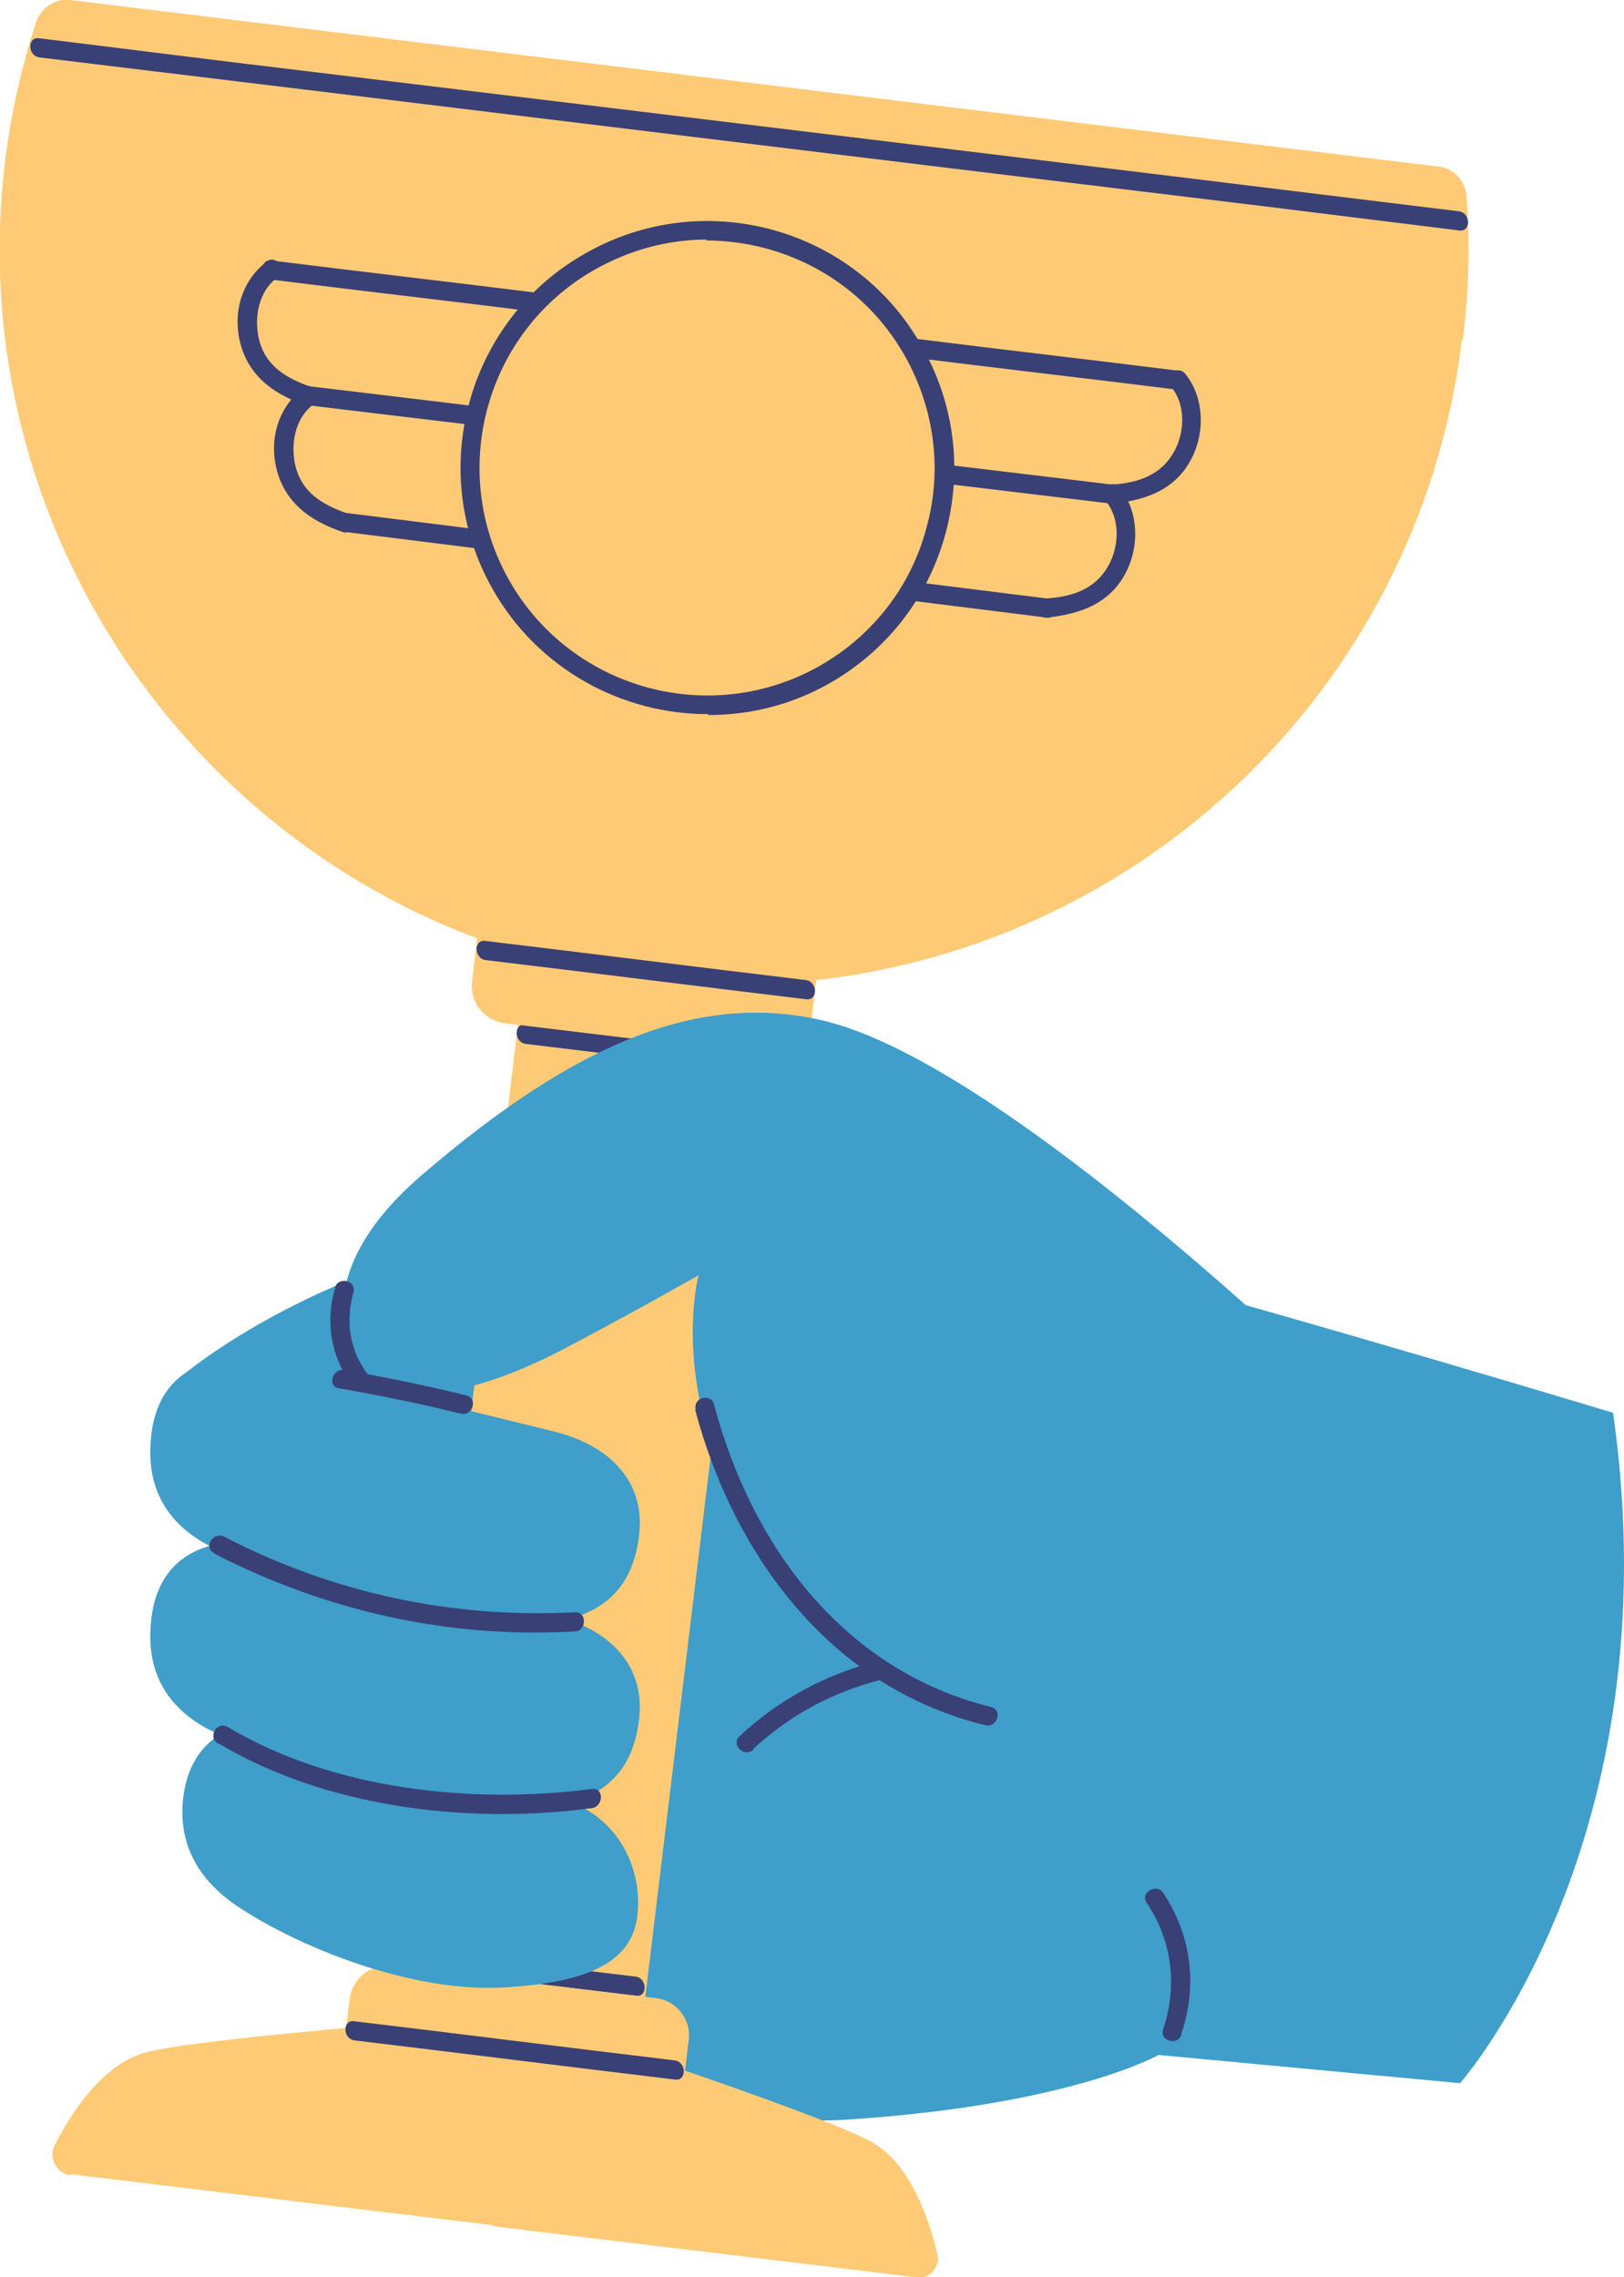 <?xml version="1.0" encoding="UTF-8"?>
<svg xmlns="http://www.w3.org/2000/svg" id="Layer_2" data-name="Layer 2" version="1.1" viewBox="0 0 178.3 250">
  <defs>
    <style>
      .cls-1 {
        fill: #ffca75;
      }

      .cls-1, .cls-2, .cls-3 {
        stroke-width: 0px;
      }

      .cls-2 {
        fill: #3f9eca;
      }

      .cls-3 {
        fill: #394075;
      }
    </style>
  </defs>
  <path class="cls-2" d="M44.9,215.2s24.8,19.1,48.1,17.5c24.6-1.6,34.2-7.1,34.2-7.1l33.1,3.1s23.5-26.6,16.8-73.6c0,0-34.8-10.5-54.8-15.8-12.4-3.3-29.6-4.5-46.4-5.2-34.6-1.6-56.1,17.1-56.1,17.1l25.1,64.1Z"></path>
  <g>
    <path class="cls-1" d="M160.5,37.3c-5.5,45.3-47.6,77.2-93.1,69.7C27,100.4-2.3,63.8.1,22.8c.4-7.2,1.8-14,3.9-20.5C4.6.8,6.1-.2,7.7,0l150.3,18.3c1.6.2,2.8,1.5,3,3.1.4,5.2.3,10.5-.4,15.9Z"></path>
    <path class="cls-1" d="M7.8,238.7l46.4,5.6,2.8-23.2s-33.8,2.4-40.9,4.2c-4.8,1.2-8.3,6.7-10.1,10.2-.7,1.4.2,3.1,1.7,3.3Z"></path>
    <path class="cls-1" d="M100.5,250l-46.4-5.6,2.8-23.2s32.2,10.4,38.7,13.9c4.3,2.3,6.4,8.5,7.3,12.3.4,1.5-.9,2.9-2.5,2.7Z"></path>
    <rect class="cls-1" x="50.4" y="96" width="26.7" height="140" transform="translate(20.5 -6.5) rotate(6.9)"></rect>
    <path class="cls-3" d="M49.9,216.7c6.6.8,13.2,1.6,19.9,2.4,1.3.2,1.3-1.9,0-2.1-6.6-.8-13.2-1.6-19.9-2.4-1.3-.2-1.3,1.9,0,2.1h0Z"></path>
    <path class="cls-3" d="M57.7,114.6c6.6.8,13.2,1.6,19.9,2.4,1.3.2,1.3-1.9,0-2.1-6.6-.8-13.2-1.6-19.9-2.4-1.3-.2-1.3,1.9,0,2.1h0Z"></path>
    <path class="cls-1" d="M56.3,98.9h29.3c2.2,0,4.1,1.8,4.1,4.1v11.1h-37.5v-11.1c0-2.2,1.8-4.1,4.1-4.1Z" transform="translate(128.5 220.8) rotate(-173.1)"></path>
    <path class="cls-3" d="M53.3,105.4c11.7,1.4,23.5,2.9,35.2,4.3,1.3.2,1.3-1.9,0-2.1-11.7-1.4-23.5-2.9-35.2-4.3-1.3-.2-1.3,1.9,0,2.1h0Z"></path>
    <path class="cls-1" d="M41.8,217.6h29.3c2.2,0,4.1,1.8,4.1,4.1v11.1h-37.5v-11.1c0-2.2,1.8-4.1,4.1-4.1Z" transform="translate(27.6 -5.2) rotate(6.9)"></path>
    <path class="cls-3" d="M38.9,224c11.7,1.4,23.5,2.9,35.2,4.3,1.3.2,1.3-1.9,0-2.1-11.7-1.4-23.5-2.9-35.2-4.3-1.3-.2-1.3,1.9,0,2.1h0Z"></path>
    <path class="cls-3" d="M77.7,78.4c-9.4,0-18.6-4.9-23.6-13.7-7.4-13-2.8-29.6,10.2-36.9,13-7.4,29.6-2.8,36.9,10.2,3.6,6.3,4.5,13.6,2.6,20.6-1.9,7-6.4,12.8-12.7,16.4h0c-4.2,2.4-8.8,3.5-13.3,3.5ZM77.6,26.3c-4.2,0-8.4,1.1-12.3,3.3-12,6.8-16.2,22.1-9.4,34.1,6.8,12,22.1,16.2,34.1,9.4h0c5.8-3.3,10-8.7,11.7-15.1,1.8-6.4.9-13.2-2.4-19-4.6-8.1-13.1-12.6-21.8-12.6Z"></path>
    <path class="cls-3" d="M29.8,30.7c9.6,1.2,19.2,2.3,28.8,3.5,1.3.2,1.3-1.9,0-2.1-9.6-1.2-19.2-2.3-28.8-3.5-1.3-.2-1.3,1.9,0,2.1h0Z"></path>
    <path class="cls-3" d="M4.3,6.3c44.7,5.4,89.4,10.9,134.1,16.3,7.3.9,14.5,1.8,21.8,2.7,1.3.2,1.3-1.9,0-2.1C115.4,17.7,70.8,12.3,26.1,6.9c-7.3-.9-14.5-1.8-21.8-2.7-1.3-.2-1.3,1.9,0,2.1h0Z"></path>
    <path class="cls-3" d="M33.9,44.5c5.8.7,11.6,1.4,17.5,2.1,1.3.2,1.3-1.9,0-2.1-5.8-.7-11.6-1.4-17.5-2.1-1.3-.2-1.3,1.9,0,2.1h0Z"></path>
    <path class="cls-3" d="M37.9,58.4c4.8.6,9.6,1.2,14.4,1.8,1.3.2,1.3-1.9,0-2.1-4.8-.6-9.6-1.2-14.4-1.8-1.3-.2-1.3,1.9,0,2.1h0Z"></path>
    <path class="cls-3" d="M29.3,28.7c-2.5,1.9-3.6,5-3.1,8.1.7,4.2,3.6,6.4,7.4,7.7,1.3.4,1.8-1.6.6-2-2.8-1-5.1-2.3-5.8-5.4-.5-2.3,0-5.1,2-6.6,1.1-.8,0-2.6-1.1-1.8h0Z"></path>
    <path class="cls-3" d="M33.3,42.6c-2.5,1.9-3.6,5-3.1,8.1.7,4.2,3.6,6.4,7.4,7.7,1.3.4,1.8-1.6.6-2-2.8-1-5.1-2.3-5.8-5.4-.5-2.3,0-5.1,2-6.6,1.1-.8,0-2.6-1.1-1.8h0Z"></path>
    <path class="cls-3" d="M129.4,40.7c-9.6-1.2-19.2-2.3-28.8-3.5-1.3-.2-1.3,1.9,0,2.1,9.6,1.2,19.2,2.3,28.8,3.5,1.3.2,1.3-1.9,0-2.1h0Z"></path>
    <path class="cls-3" d="M122.1,53.2c-5.8-.7-11.6-1.4-17.5-2.1-1.3-.2-1.3,1.9,0,2.1,5.8.7,11.6,1.4,17.5,2.1,1.3.2,1.3-1.9,0-2.1h0Z"></path>
    <path class="cls-3" d="M114.9,65.7c-4.8-.6-9.6-1.2-14.4-1.8-1.3-.2-1.3,1.9,0,2.1,4.8.6,9.6,1.2,14.4,1.8,1.3.2,1.3-1.9,0-2.1h0Z"></path>
    <path class="cls-3" d="M128.6,42.5c1.5,1.8,1.5,4.6.5,6.7-1.4,2.9-4,3.8-7,4-1.3.1-1.3,2.2,0,2.1,4.1-.4,7.5-1.8,9.1-5.8,1.1-2.8.8-6.2-1.1-8.5-.9-1-2.3.4-1.5,1.5h0Z"></path>
    <path class="cls-3" d="M121.4,55c1.5,1.8,1.5,4.6.5,6.7-1.4,2.9-4,3.8-7,4-1.3.1-1.3,2.2,0,2.1,4.1-.4,7.5-1.8,9.1-5.8,1.1-2.8.8-6.2-1.1-8.5-.9-1-2.3.4-1.5,1.5h0Z"></path>
  </g>
  <path class="cls-2" d="M20.2,196.7c-.6,3.9.1,8.7,5.9,12.6,6.6,4.4,18.8,9.4,29,8.9,9.5-.5,14.4-2.8,14.9-8.1.5-5.3-2.3-11.1-9-12.8-6.9-1.7-24.2-7-28.4-7.9-6-1.3-11.4,1-12.4,7.4Z"></path>
  <path class="cls-2" d="M16.7,177.1c-.6,3.9-.2,9.2,5.9,12.6,4.5,2.5,28.6,9.1,36.5,8.7,7.7-.4,10.6-4.6,11.1-10,.5-5.3-2.9-9.5-9.6-11.1-6.9-1.7-27.3-6.7-31.5-7.6-6-1.3-11.4,1-12.4,7.4Z"></path>
  <path class="cls-2" d="M16.7,156.9c-.6,3.9-.2,9.2,5.9,12.6,4.5,2.5,28.6,9.1,36.5,8.7,7.7-.4,10.6-4.6,11.1-10,.5-5.3-2.9-9.5-9.6-11.1-6.9-1.7-27.3-6.7-31.5-7.6-6-1.3-11.4,1-12.4,7.4Z"></path>
  <path class="cls-2" d="M153.3,158.8s-41.6-41.9-63.1-46.8c-13.2-3-26.6,2.1-44,17.1-11.1,9.6-9.4,17.9-6,21.8,3.5,4,12.6,1.9,21.3-2.6,7.1-3.7,15.2-8.3,15.2-8.3,0,0-5.7,20.9,16.9,41.2,22.6,20.3,59.7-22.4,59.7-22.4Z"></path>
  <path class="cls-3" d="M76.3,154.7c4.3,16.2,15,30.6,31.9,34.7,1.3.3,1.9-1.7.6-2-16.2-4-26.3-17.7-30.4-33.2-.3-1.3-2.4-.8-2,.6h0Z"></path>
  <path class="cls-3" d="M82.7,192c4-3.7,8.8-6.3,14.1-7.6,1.3-.3.8-2.4-.6-2-5.7,1.5-10.7,4.2-15,8.2-1,.9.5,2.4,1.5,1.5h0Z"></path>
  <path class="cls-3" d="M23.6,170.6c12.3,6.3,25.7,9.3,39.5,8.5,1.3,0,1.4-2.2,0-2.1-13.5.7-26.5-2.1-38.5-8.3-1.2-.6-2.3,1.2-1.1,1.8h0Z"></path>
  <path class="cls-3" d="M24,191.4c11.9,7.1,27.5,8.9,41,7.1,1.3-.2,1.3-2.3,0-2.1-13.2,1.7-28.4.1-40-6.8-1.2-.7-2.2,1.1-1.1,1.8h0Z"></path>
  <path class="cls-3" d="M51.2,153.2c-4.4-1.1-8.9-2-13.4-2.8-1.3-.2-1.9,1.8-.6,2,4.5.8,9,1.7,13.4,2.8,1.3.3,1.9-1.7.6-2h0Z"></path>
  <path class="cls-3" d="M36.8,141.4c-1.1,3.6-.5,7.5,1.8,10.6.8,1.1,2.6,0,1.8-1.1-2-2.6-2.5-5.8-1.6-9,.4-1.3-1.6-1.8-2-.6h0Z"></path>
  <path class="cls-3" d="M129.7,223.3c1.8-5.3,1.1-10.9-2-15.5-.7-1.1-2.6,0-1.8,1.1,2.8,4.2,3.4,9.1,1.8,13.9-.4,1.3,1.6,1.8,2,.6h0Z"></path>
</svg>
